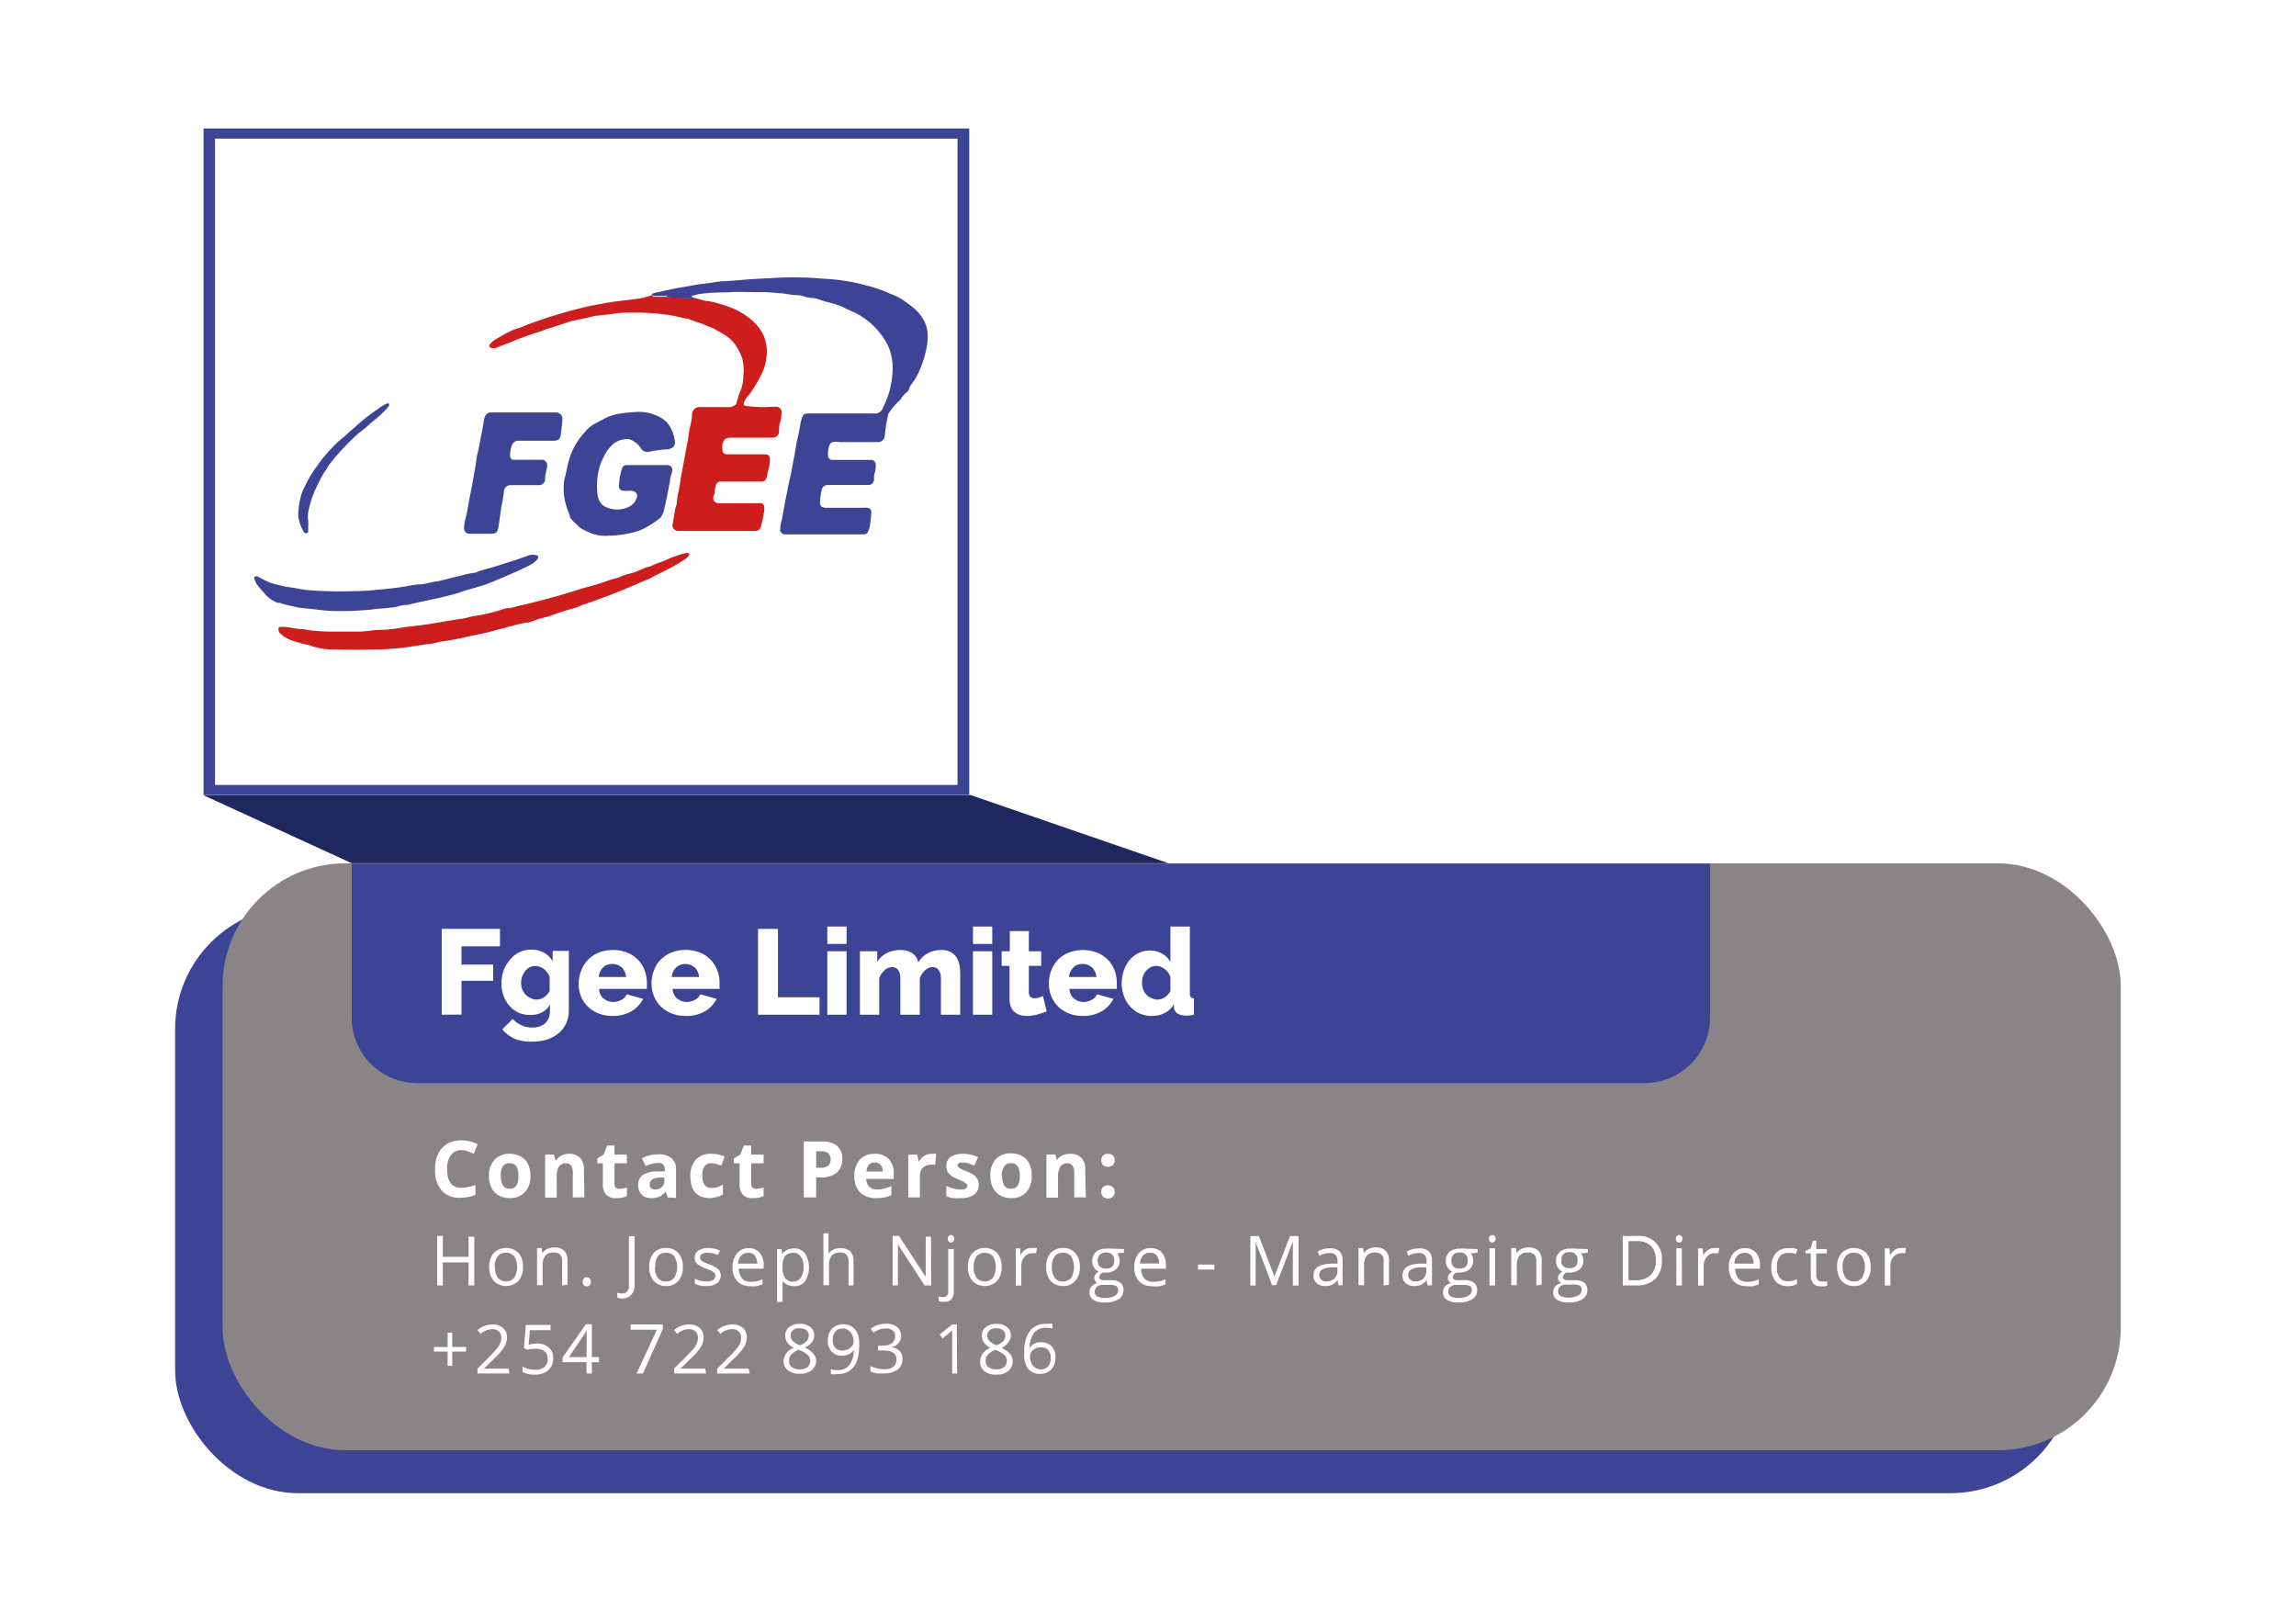<svg id="PRINT" xmlns="http://www.w3.org/2000/svg" viewBox="0 0 185.67 131.14"><defs><style>.cls-1{fill:#fff;}.cls-2,.cls-6{fill:#3d4496;}.cls-3{fill:#898587;}.cls-4{fill:#1f285e;}.cls-5{fill:#cd1d1c;}.cls-5,.cls-6{fill-rule:evenodd;}</style></defs><title>Clients-logo-5</title><rect class="cls-1" x="-8.34" y="-8.5" width="202.34" height="148.15"/><rect class="cls-2" x="14.16" y="73.28" width="153.5" height="47.46" rx="9.93"/><rect class="cls-3" x="18" y="69.81" width="153.5" height="47.46" rx="9.93"/><path class="cls-2" d="M28.44,69.84V82.29a5.3,5.3,0,0,0,5.29,5.29H133a5.3,5.3,0,0,0,5.29-5.29V69.84Z"/><path class="cls-1" d="M35.72,82.05V75.11h4.71v1.41H37.32V78h2.56v1.31H37.32v2.73Z"/><path class="cls-1" d="M42.83,82.07a2.18,2.18,0,0,1-.93-.2,2.33,2.33,0,0,1-.72-.56,2.55,2.55,0,0,1-.47-.82,3,3,0,0,1-.16-1,3.21,3.21,0,0,1,.17-1,2.69,2.69,0,0,1,.49-.84A2.12,2.12,0,0,1,42,77a2.18,2.18,0,0,1,1-.21,2.12,2.12,0,0,1,1,.25,2,2,0,0,1,.69.69v-.84H46V81.7a2.45,2.45,0,0,1-.22,1.06,2.24,2.24,0,0,1-.61.79,2.74,2.74,0,0,1-.94.51,4.09,4.09,0,0,1-1.2.17A3.57,3.57,0,0,1,41.62,84a3,3,0,0,1-1-.76l.84-.85a2.15,2.15,0,0,0,.7.51,2.11,2.11,0,0,0,.9.19,1.91,1.91,0,0,0,.54-.08,1.17,1.17,0,0,0,.76-.66,1.64,1.64,0,0,0,.11-.62v-.5a1.48,1.48,0,0,1-.68.65A2,2,0,0,1,42.83,82.07Zm.53-1.24a1.14,1.14,0,0,0,.65-.2,1.36,1.36,0,0,0,.44-.51V79a1.52,1.52,0,0,0-.48-.65,1.13,1.13,0,0,0-.68-.24,1,1,0,0,0-.47.11,1.19,1.19,0,0,0-.36.31,1.43,1.43,0,0,0-.24.44,1.7,1.7,0,0,0-.08.51,1.46,1.46,0,0,0,.09.52,1.49,1.49,0,0,0,.26.42,1.05,1.05,0,0,0,.39.27A1.12,1.12,0,0,0,43.36,80.83Z"/><path class="cls-1" d="M49.54,82.15a3.07,3.07,0,0,1-1.16-.21,2.63,2.63,0,0,1-.87-.57,2.47,2.47,0,0,1-.54-.84,2.72,2.72,0,0,1-.18-1A3,3,0,0,1,47,78.49a2.45,2.45,0,0,1,.54-.87,2.51,2.51,0,0,1,.86-.58,2.94,2.94,0,0,1,1.17-.22,2.87,2.87,0,0,1,1.17.22,2.47,2.47,0,0,1,.86.58,2.55,2.55,0,0,1,.53.84,2.87,2.87,0,0,1,.18,1,2.44,2.44,0,0,1,0,.27c0,.09,0,.17,0,.23H48.45a1,1,0,0,0,.37.79,1.21,1.21,0,0,0,.77.27,1.41,1.41,0,0,0,.66-.17.89.89,0,0,0,.43-.45l1.33.37a2.48,2.48,0,0,1-.94,1A3,3,0,0,1,49.54,82.15ZM50.63,79a1.18,1.18,0,0,0-.35-.77,1.08,1.08,0,0,0-.76-.28,1,1,0,0,0-.75.28,1.2,1.2,0,0,0-.35.77Z"/><path class="cls-1" d="M55.45,82.15a3,3,0,0,1-1.16-.21,2.63,2.63,0,0,1-.87-.57,2.33,2.33,0,0,1-.54-.84,2.53,2.53,0,0,1-.19-1,2.84,2.84,0,0,1,.19-1.05,2.58,2.58,0,0,1,.53-.87,2.65,2.65,0,0,1,.87-.58,3.19,3.19,0,0,1,2.33,0A2.47,2.47,0,0,1,58,78.46a2.67,2.67,0,0,1,.19,1c0,.09,0,.18,0,.27s0,.17,0,.23h-3.8a1.05,1.05,0,0,0,.38.79,1.19,1.19,0,0,0,.77.27,1.47,1.47,0,0,0,.66-.17.83.83,0,0,0,.42-.45l1.33.37a2.35,2.35,0,0,1-.94,1A2.93,2.93,0,0,1,55.45,82.15ZM56.53,79a1.18,1.18,0,0,0-.35-.77,1.16,1.16,0,0,0-1.51,0,1.26,1.26,0,0,0-.35.77Z"/><path class="cls-1" d="M61.3,82.05V75.11h1.61v5.53h3.36v1.41Z"/><path class="cls-1" d="M66.9,76.33V74.92h1.56v1.41Zm0,5.72V76.92h1.56v5.13Z"/><path class="cls-1" d="M77.65,82.05H76.09V79.17a1.19,1.19,0,0,0-.19-.74.59.59,0,0,0-.48-.23.77.77,0,0,0-.32.07,1,1,0,0,0-.29.19,1.16,1.16,0,0,0-.25.29,1.22,1.22,0,0,0-.18.36v2.94H72.81V79.17a1.2,1.2,0,0,0-.18-.74.62.62,0,0,0-.48-.23.91.91,0,0,0-.61.25,1.45,1.45,0,0,0-.44.66v2.94H69.54V76.92h1.4v.86a1.88,1.88,0,0,1,.77-.71,2.38,2.38,0,0,1,1.13-.25,1.84,1.84,0,0,1,.56.08,1.2,1.2,0,0,1,.42.22,1,1,0,0,1,.28.31,1.34,1.34,0,0,1,.16.39,2,2,0,0,1,.77-.74,2.29,2.29,0,0,1,1.1-.26,1.5,1.5,0,0,1,.78.18,1.32,1.32,0,0,1,.47.47,2.06,2.06,0,0,1,.22.63,5.16,5.16,0,0,1,.05.67Z"/><path class="cls-1" d="M78.68,76.33V74.92h1.56v1.41Zm0,5.72V76.92h1.56v5.13Z"/><path class="cls-1" d="M84.64,81.78a6.36,6.36,0,0,1-.74.25,2.92,2.92,0,0,1-.83.12,2,2,0,0,1-.56-.07,1.22,1.22,0,0,1-.45-.24,1.12,1.12,0,0,1-.31-.42,1.75,1.75,0,0,1-.11-.64V78.1H81V76.92h.66V75.29H83.2v1.63h1V78.1h-1v2.14a.49.49,0,0,0,.13.37.45.45,0,0,0,.32.11,1.24,1.24,0,0,0,.37-.06,2,2,0,0,0,.32-.12Z"/><path class="cls-1" d="M87.57,82.15a3,3,0,0,1-1.15-.21,2.44,2.44,0,0,1-.87-.57,2.5,2.5,0,0,1-.55-.84,2.72,2.72,0,0,1-.18-1A3,3,0,0,1,85,78.49a2.77,2.77,0,0,1,.54-.87,2.55,2.55,0,0,1,.87-.58,3.19,3.19,0,0,1,2.33,0,2.47,2.47,0,0,1,.86.58,2.55,2.55,0,0,1,.53.84,2.87,2.87,0,0,1,.18,1,2.44,2.44,0,0,1,0,.27.75.75,0,0,1,0,.23H86.48a1.05,1.05,0,0,0,.38.79,1.18,1.18,0,0,0,.76.27,1.41,1.41,0,0,0,.66-.17.85.85,0,0,0,.43-.45l1.33.37a2.41,2.41,0,0,1-.94,1A2.94,2.94,0,0,1,87.57,82.15ZM88.66,79a1.18,1.18,0,0,0-.35-.77,1.07,1.07,0,0,0-.76-.28,1,1,0,0,0-.75.28,1.2,1.2,0,0,0-.35.77Z"/><path class="cls-1" d="M93.16,82.15a2.42,2.42,0,0,1-1-.2,2.21,2.21,0,0,1-.76-.56,2.5,2.5,0,0,1-.51-.85,3,3,0,0,1-.18-1.06,3.19,3.19,0,0,1,.17-1,2.59,2.59,0,0,1,.47-.85,2.07,2.07,0,0,1,.72-.56,2,2,0,0,1,.91-.21,1.88,1.88,0,0,1,1,.26,1.69,1.69,0,0,1,.67.68V74.92h1.57v5.37a.54.54,0,0,0,.07.33.37.37,0,0,0,.26.11v1.32l-.37.07h-.29a1.21,1.21,0,0,1-.67-.17.63.63,0,0,1-.29-.49l0-.27a1.77,1.77,0,0,1-.74.72A2.25,2.25,0,0,1,93.16,82.15Zm.42-1.32a1.12,1.12,0,0,0,.62-.19,1.2,1.2,0,0,0,.45-.52V79a1.36,1.36,0,0,0-.47-.64,1.1,1.1,0,0,0-.68-.25,1,1,0,0,0-.47.11,1.31,1.31,0,0,0-.36.3,1.22,1.22,0,0,0-.24.43,1.53,1.53,0,0,0-.08.52,1.51,1.51,0,0,0,.09.53,1.46,1.46,0,0,0,.25.42,1.05,1.05,0,0,0,.39.27A1.21,1.21,0,0,0,93.58,80.83Z"/><polygon class="cls-4" points="16.4 64.28 28.44 69.8 94.48 69.8 78.46 64.28 16.4 64.28"/><path class="cls-1" d="M37.3,93a1,1,0,0,0-.84.41,1.87,1.87,0,0,0-.3,1.13c0,1,.38,1.51,1.14,1.51a3.81,3.81,0,0,0,1.15-.23v.8a3.3,3.3,0,0,1-1.24.23,1.89,1.89,0,0,1-1.51-.6,2.52,2.52,0,0,1-.52-1.71,2.86,2.86,0,0,1,.25-1.24,1.88,1.88,0,0,1,.74-.81,2.18,2.18,0,0,1,1.13-.28,3.07,3.07,0,0,1,1.32.31l-.31.78a5.49,5.49,0,0,0-.51-.21A1.51,1.51,0,0,0,37.3,93Z"/><path class="cls-1" d="M42.89,95.08a1.82,1.82,0,0,1-.45,1.32,1.61,1.61,0,0,1-1.24.48,1.72,1.72,0,0,1-.88-.22,1.45,1.45,0,0,1-.58-.62,2.09,2.09,0,0,1-.2-1A1.81,1.81,0,0,1,40,93.77a1.59,1.59,0,0,1,1.24-.47,1.69,1.69,0,0,1,.88.22,1.39,1.39,0,0,1,.58.62A2,2,0,0,1,42.89,95.08Zm-2.39,0a1.37,1.37,0,0,0,.17.78.58.58,0,0,0,.54.26.58.58,0,0,0,.55-.26,1.47,1.47,0,0,0,.16-.78,1.41,1.41,0,0,0-.16-.76.6.6,0,0,0-.55-.26.62.62,0,0,0-.55.25A1.45,1.45,0,0,0,40.5,95.08Z"/><path class="cls-1" d="M47.26,96.82h-.94v-2a1,1,0,0,0-.13-.56.5.5,0,0,0-.42-.19.64.64,0,0,0-.58.27,1.7,1.7,0,0,0-.17.87v1.63h-.94V93.36h.72l.12.45H45a.93.93,0,0,1,.43-.38A1.39,1.39,0,0,1,46,93.3a1.19,1.19,0,0,1,.91.33,1.29,1.29,0,0,1,.31.94Z"/><path class="cls-1" d="M50.1,96.13a2.13,2.13,0,0,0,.6-.11v.7a2.08,2.08,0,0,1-.87.16,1,1,0,0,1-.82-.29,1.23,1.23,0,0,1-.26-.85V94.07H48.3v-.4l.52-.31.27-.73h.6v.73h1v.71h-1v1.67a.37.37,0,0,0,.11.29A.44.44,0,0,0,50.1,96.13Z"/><path class="cls-1" d="M54,96.82l-.18-.47h0a1.29,1.29,0,0,1-.49.41,1.51,1.51,0,0,1-.65.12,1.06,1.06,0,0,1-.79-.28,1.09,1.09,0,0,1-.28-.81A.92.92,0,0,1,52,95a2.19,2.19,0,0,1,1.16-.28l.6,0v-.15a.47.47,0,0,0-.54-.53,2.4,2.4,0,0,0-1,.25l-.31-.63a2.8,2.8,0,0,1,1.32-.32,1.63,1.63,0,0,1,1.07.31,1.13,1.13,0,0,1,.37.92v2.3Zm-.28-1.6h-.36a1.22,1.22,0,0,0-.62.15.47.47,0,0,0-.2.41c0,.27.16.4.46.4a.69.69,0,0,0,.52-.19.62.62,0,0,0,.2-.5Z"/><path class="cls-1" d="M57.44,96.88c-1.07,0-1.61-.59-1.61-1.77a1.91,1.91,0,0,1,.44-1.35,1.63,1.63,0,0,1,1.25-.46,2.52,2.52,0,0,1,1.08.23l-.28.73a2.85,2.85,0,0,0-.41-.14,1.32,1.32,0,0,0-.39-.06c-.49,0-.73.35-.73,1s.24,1,.73,1A1.65,1.65,0,0,0,58,96a1.61,1.61,0,0,0,.46-.22v.8a1.24,1.24,0,0,1-.46.2A2.43,2.43,0,0,1,57.44,96.88Z"/><path class="cls-1" d="M61.16,96.13a2.13,2.13,0,0,0,.59-.11v.7a2,2,0,0,1-.86.16,1,1,0,0,1-.83-.29,1.23,1.23,0,0,1-.25-.85V94.07h-.46v-.4l.52-.31.28-.73h.6v.73h1v.71h-1v1.67a.37.37,0,0,0,.11.29A.44.44,0,0,0,61.16,96.13Z"/><path class="cls-1" d="M68.11,93.71a1.4,1.4,0,0,1-.45,1.12,2,2,0,0,1-1.3.38H66v1.61H65V92.3h1.44a1.94,1.94,0,0,1,1.25.35A1.29,1.29,0,0,1,68.11,93.71ZM66,94.43h.31a1.05,1.05,0,0,0,.67-.18.74.74,0,0,0,0-1,.84.84,0,0,0-.58-.16H66Z"/><path class="cls-1" d="M70.87,96.88a1.79,1.79,0,0,1-1.31-.46,1.75,1.75,0,0,1-.47-1.3,1.94,1.94,0,0,1,.44-1.35,1.57,1.57,0,0,1,1.2-.47,1.51,1.51,0,0,1,1.14.42,1.56,1.56,0,0,1,.4,1.15v.46H70.05a.94.94,0,0,0,.23.62.85.85,0,0,0,.63.23,2.27,2.27,0,0,0,.59-.07,2.86,2.86,0,0,0,.58-.2v.73a2.21,2.21,0,0,1-.53.18A3.3,3.3,0,0,1,70.87,96.88ZM70.73,94a.6.6,0,0,0-.47.19.94.94,0,0,0-.19.54h1.32a.77.77,0,0,0-.18-.54A.62.62,0,0,0,70.73,94Z"/><path class="cls-1" d="M75.38,93.3a1.45,1.45,0,0,1,.32,0l-.07.88a1.14,1.14,0,0,0-.28,0,1,1,0,0,0-.7.23.84.84,0,0,0-.26.65v1.76h-.94V93.36h.72l.13.59h0a1.3,1.3,0,0,1,.43-.47A1.11,1.11,0,0,1,75.38,93.3Z"/><path class="cls-1" d="M79.15,95.79a1,1,0,0,1-.37.81,1.82,1.82,0,0,1-1.11.28,3.87,3.87,0,0,1-.64,0,2.64,2.64,0,0,1-.5-.15V95.9a4.05,4.05,0,0,0,.59.21,2.75,2.75,0,0,0,.58.08c.35,0,.52-.1.52-.3a.29.29,0,0,0-.07-.18l-.24-.15-.44-.21a2.59,2.59,0,0,1-.59-.31.91.91,0,0,1-.27-.32,1.08,1.08,0,0,1-.08-.46.84.84,0,0,1,.35-.71,1.75,1.75,0,0,1,1-.25,2.88,2.88,0,0,1,1.21.27l-.29.68-.48-.18a1.43,1.43,0,0,0-.46-.07c-.28,0-.42.07-.42.22a.26.26,0,0,0,.14.22,3.32,3.32,0,0,0,.59.28,3.49,3.49,0,0,1,.59.3,1.07,1.07,0,0,1,.28.33A1,1,0,0,1,79.15,95.79Z"/><path class="cls-1" d="M83.43,95.08A1.86,1.86,0,0,1,83,96.4a1.61,1.61,0,0,1-1.24.48,1.69,1.69,0,0,1-.88-.22,1.39,1.39,0,0,1-.58-.62,2.09,2.09,0,0,1-.21-1,1.85,1.85,0,0,1,.44-1.31,1.61,1.61,0,0,1,1.25-.47,1.66,1.66,0,0,1,.87.22,1.42,1.42,0,0,1,.59.62A2.13,2.13,0,0,1,83.43,95.08Zm-2.39,0a1.46,1.46,0,0,0,.17.78.59.59,0,0,0,.55.26.58.58,0,0,0,.54-.26,1.46,1.46,0,0,0,.17-.78,1.4,1.4,0,0,0-.17-.76.58.58,0,0,0-.55-.26.59.59,0,0,0-.54.25A1.44,1.44,0,0,0,81,95.08Z"/><path class="cls-1" d="M87.81,96.82h-.94v-2a1,1,0,0,0-.14-.56.47.47,0,0,0-.42-.19.64.64,0,0,0-.57.27,1.59,1.59,0,0,0-.18.87v1.63h-.94V93.36h.72l.13.45h0a1,1,0,0,1,.43-.38,1.45,1.45,0,0,1,.63-.13,1.2,1.2,0,0,1,.92.33,1.29,1.29,0,0,1,.31.94Z"/><path class="cls-1" d="M89.06,93.82a.53.53,0,0,1,.14-.39.55.55,0,0,1,.4-.13.52.52,0,0,1,.4.14.52.52,0,0,1,.14.38.53.53,0,0,1-.14.39.64.64,0,0,1-.8,0A.53.53,0,0,1,89.06,93.82Zm0,2.56a.54.54,0,0,1,.14-.4.6.6,0,0,1,.4-.13A.56.56,0,0,1,90,96a.53.53,0,0,1,.14.39.52.52,0,0,1-.14.38.64.64,0,0,1-.8,0A.52.52,0,0,1,89.06,96.38Z"/><path class="cls-1" d="M38.35,103.94h-.46v-1.86H35.81v1.86h-.46v-4h.46v1.69h2.08V100h.46Z"/><path class="cls-1" d="M42.29,102.45a1.59,1.59,0,0,1-.37,1.13,1.42,1.42,0,0,1-1.71.22,1.18,1.18,0,0,1-.48-.53,1.9,1.9,0,0,1-.17-.82,1.65,1.65,0,0,1,.37-1.13,1.42,1.42,0,0,1,2,0A1.61,1.61,0,0,1,42.29,102.45Zm-2.26,0a1.43,1.43,0,0,0,.23.87.89.89,0,0,0,1.33,0,1.74,1.74,0,0,0,0-1.73.8.8,0,0,0-.67-.29.81.81,0,0,0-.67.29A1.38,1.38,0,0,0,40,102.45Z"/><path class="cls-1" d="M45.46,103.94V102a.77.77,0,0,0-.16-.54.67.67,0,0,0-.52-.18.83.83,0,0,0-.68.25,1.31,1.31,0,0,0-.22.83v1.56h-.45v-3h.37l.07.41h0a.92.92,0,0,1,.39-.34,1.26,1.26,0,0,1,.55-.12,1.14,1.14,0,0,1,.81.26,1.09,1.09,0,0,1,.27.82v1.94Z"/><path class="cls-1" d="M47.13,103.65a.41.41,0,0,1,.08-.27.28.28,0,0,1,.24-.1.3.3,0,0,1,.24.1.45.45,0,0,1,0,.54.33.33,0,0,1-.24.1.3.3,0,0,1-.23-.09A.38.38,0,0,1,47.13,103.65Z"/><path class="cls-1" d="M50.32,105a.86.86,0,0,1-.4-.08v-.39a1.29,1.29,0,0,0,.4.06.5.5,0,0,0,.4-.17.63.63,0,0,0,.14-.46v-4h.46v3.92a1.12,1.12,0,0,1-.26.8A1,1,0,0,1,50.32,105Z"/><path class="cls-1" d="M55.22,102.45a1.59,1.59,0,0,1-.37,1.13,1.24,1.24,0,0,1-1,.41,1.3,1.3,0,0,1-.71-.19,1.22,1.22,0,0,1-.47-.53,1.77,1.77,0,0,1-.17-.82,1.65,1.65,0,0,1,.36-1.13,1.28,1.28,0,0,1,1-.4,1.25,1.25,0,0,1,1,.41A1.61,1.61,0,0,1,55.22,102.45Zm-2.26,0a1.43,1.43,0,0,0,.23.87.78.78,0,0,0,.67.3.81.81,0,0,0,.67-.3,1.74,1.74,0,0,0,0-1.73.83.83,0,0,0-.68-.29.79.79,0,0,0-.66.29A1.38,1.38,0,0,0,53,102.45Z"/><path class="cls-1" d="M58.28,103.13a.74.74,0,0,1-.31.64,1.42,1.42,0,0,1-.86.22,1.8,1.8,0,0,1-.92-.19v-.41a2.09,2.09,0,0,0,.46.17,2,2,0,0,0,.47.06,1.15,1.15,0,0,0,.54-.11.39.39,0,0,0,.19-.34.37.37,0,0,0-.15-.3,2.43,2.43,0,0,0-.59-.29,3.09,3.09,0,0,1-.59-.27.92.92,0,0,1-.26-.26.75.75,0,0,1-.08-.35.68.68,0,0,1,.29-.57,1.39,1.39,0,0,1,.81-.21,2.24,2.24,0,0,1,.94.2l-.16.36a2.21,2.21,0,0,0-.81-.18.9.9,0,0,0-.48.1.29.29,0,0,0-.16.27.32.32,0,0,0,.06.2.52.52,0,0,0,.19.16,4,4,0,0,0,.52.22,1.93,1.93,0,0,1,.71.39A.66.66,0,0,1,58.28,103.13Z"/><path class="cls-1" d="M60.62,104a1.36,1.36,0,0,1-1-.4,1.57,1.57,0,0,1-.38-1.11,1.69,1.69,0,0,1,.36-1.14,1.16,1.16,0,0,1,.94-.42,1.11,1.11,0,0,1,.89.37,1.41,1.41,0,0,1,.32,1v.29h-2a1.22,1.22,0,0,0,.26.79.92.92,0,0,0,.71.27,2.41,2.41,0,0,0,.94-.2v.4a2.37,2.37,0,0,1-.45.15A2.51,2.51,0,0,1,60.62,104Zm-.12-2.69a.71.71,0,0,0-.57.23,1,1,0,0,0-.25.64h1.55a1,1,0,0,0-.19-.65A.67.67,0,0,0,60.5,101.3Z"/><path class="cls-1" d="M64.21,104a1.27,1.27,0,0,1-.52-.11,1.07,1.07,0,0,1-.41-.32h0a4.15,4.15,0,0,1,0,.49v1.22h-.44V101h.36l.06.41h0a1,1,0,0,1,.41-.35,1.24,1.24,0,0,1,.52-.11,1.08,1.08,0,0,1,.91.4,2.17,2.17,0,0,1,0,2.27A1.1,1.1,0,0,1,64.21,104Zm-.06-2.69a.8.8,0,0,0-.66.25,1.39,1.39,0,0,0-.21.8v.1a1.49,1.49,0,0,0,.21.9.79.79,0,0,0,.67.27.68.68,0,0,0,.6-.32,1.41,1.41,0,0,0,.22-.85,1.37,1.37,0,0,0-.22-.85A.71.71,0,0,0,64.15,101.3Z"/><path class="cls-1" d="M68.62,103.94V102a.78.78,0,0,0-.17-.54.67.67,0,0,0-.52-.18.88.88,0,0,0-.68.25,1.33,1.33,0,0,0-.21.84v1.55h-.45V99.73H67V101a3.63,3.63,0,0,1,0,.38h0a.94.94,0,0,1,.38-.33,1.25,1.25,0,0,1,.56-.12,1.14,1.14,0,0,1,.81.25,1.11,1.11,0,0,1,.27.82v1.94Z"/><path class="cls-1" d="M75.3,103.94h-.53l-2.16-3.32h0c0,.39,0,.75,0,1.07v2.25h-.43v-4h.52l2.16,3.31h0c0-.05,0-.21,0-.47s0-.45,0-.57V100h.43Z"/><path class="cls-1" d="M76.32,105.27a1.22,1.22,0,0,1-.42-.07v-.37a1.24,1.24,0,0,0,.37.06.39.39,0,0,0,.31-.12.49.49,0,0,0,.1-.35V101h.45v3.42C77.13,105,76.86,105.27,76.32,105.27Zm.32-5.1a.28.28,0,0,1,.08-.22.26.26,0,0,1,.19-.08.25.25,0,0,1,.18.08.29.29,0,0,1,.08.22.32.32,0,0,1-.08.23.24.24,0,0,1-.18.07.25.25,0,0,1-.19-.07A.32.32,0,0,1,76.64,100.17Z"/><path class="cls-1" d="M81,102.45a1.63,1.63,0,0,1-.37,1.13,1.42,1.42,0,0,1-1.71.22,1.18,1.18,0,0,1-.48-.53,1.9,1.9,0,0,1-.17-.82,1.6,1.6,0,0,1,.37-1.13,1.42,1.42,0,0,1,2,0A1.66,1.66,0,0,1,81,102.45Zm-2.26,0a1.37,1.37,0,0,0,.23.87.89.89,0,0,0,1.33,0,1.74,1.74,0,0,0,0-1.73.92.92,0,0,0-1.34,0A1.38,1.38,0,0,0,78.74,102.45Z"/><path class="cls-1" d="M83.49,100.92a1.94,1.94,0,0,1,.36,0l-.06.42a1.4,1.4,0,0,0-.33,0,.79.79,0,0,0-.61.29,1.07,1.07,0,0,0-.26.73v1.59h-.45v-3h.37l0,.55h0a1.3,1.3,0,0,1,.39-.44A.88.88,0,0,1,83.49,100.92Z"/><path class="cls-1" d="M87.32,102.45a1.59,1.59,0,0,1-.37,1.13,1.24,1.24,0,0,1-1,.41,1.3,1.3,0,0,1-.71-.19,1.22,1.22,0,0,1-.47-.53,1.77,1.77,0,0,1-.17-.82,1.65,1.65,0,0,1,.36-1.13,1.28,1.28,0,0,1,1-.4,1.25,1.25,0,0,1,1,.41A1.61,1.61,0,0,1,87.32,102.45Zm-2.26,0a1.43,1.43,0,0,0,.23.87.78.78,0,0,0,.67.3.81.81,0,0,0,.67-.3,1.81,1.81,0,0,0,0-1.73.83.83,0,0,0-.68-.29.79.79,0,0,0-.66.29A1.38,1.38,0,0,0,85.06,102.45Z"/><path class="cls-1" d="M90.89,101v.29l-.55.06a1.17,1.17,0,0,1,.14.25.93.93,0,0,1,.06.34.88.88,0,0,1-.3.7,1.22,1.22,0,0,1-.82.26l-.24,0a.43.43,0,0,0-.29.38.19.19,0,0,0,.1.18.71.71,0,0,0,.34.06h.53a1.16,1.16,0,0,1,.74.2.7.7,0,0,1,.25.59.84.84,0,0,1-.39.75,2.13,2.13,0,0,1-1.15.26,1.54,1.54,0,0,1-.9-.22.69.69,0,0,1-.31-.61.67.67,0,0,1,.17-.47.94.94,0,0,1,.49-.27.37.37,0,0,1-.19-.16.41.41,0,0,1-.08-.25.47.47,0,0,1,.09-.28.82.82,0,0,1,.27-.24.83.83,0,0,1-.38-.32,1.08,1.08,0,0,1,.15-1.27,1.23,1.23,0,0,1,.83-.26,1.86,1.86,0,0,1,.42,0Zm-2.36,3.46a.42.42,0,0,0,.2.37,1.17,1.17,0,0,0,.58.12,1.55,1.55,0,0,0,.84-.17.51.51,0,0,0,.27-.45.38.38,0,0,0-.15-.34,1.18,1.18,0,0,0-.56-.09h-.53a.69.69,0,0,0-.48.15A.51.51,0,0,0,88.53,104.43Zm.24-2.51a.58.58,0,0,0,.18.47.69.69,0,0,0,.49.16c.44,0,.66-.21.66-.64a.59.59,0,0,0-.67-.66.65.65,0,0,0-.49.17A.69.69,0,0,0,88.77,101.92Z"/><path class="cls-1" d="M93.11,104a1.34,1.34,0,0,1-1-.4,1.53,1.53,0,0,1-.38-1.11,1.69,1.69,0,0,1,.35-1.14,1.17,1.17,0,0,1,1-.42,1.11,1.11,0,0,1,.88.37,1.41,1.41,0,0,1,.32,1v.29h-2a1.22,1.22,0,0,0,.26.79.93.93,0,0,0,.71.27,2.49,2.49,0,0,0,1-.2v.4a2.37,2.37,0,0,1-.45.15A2.68,2.68,0,0,1,93.11,104ZM93,101.3a.71.71,0,0,0-.57.23,1.1,1.1,0,0,0-.25.64h1.55a1,1,0,0,0-.19-.65A.65.65,0,0,0,93,101.3Z"/><path class="cls-1" d="M96.88,102.66v-.41H98.2v.41Z"/><path class="cls-1" d="M102.88,103.94l-1.34-3.51h0c0,.28,0,.61,0,1v2.52h-.43v-4h.69l1.26,3.27h0l1.26-3.27h.69v4h-.46v-2.55c0-.29,0-.61,0-1h0l-1.35,3.5Z"/><path class="cls-1" d="M108.25,103.94l-.09-.42h0a1.23,1.23,0,0,1-.45.37,1.26,1.26,0,0,1-.55.1,1,1,0,0,1-.69-.23.83.83,0,0,1-.25-.64c0-.6.48-.91,1.44-.94l.5,0V102a.75.75,0,0,0-.15-.52.62.62,0,0,0-.48-.16,2,2,0,0,0-.84.22l-.14-.34A2.53,2.53,0,0,1,107,101a2.39,2.39,0,0,1,.53-.06,1.1,1.1,0,0,1,.78.23,1,1,0,0,1,.26.75v2Zm-1-.32a.93.93,0,0,0,.66-.23.84.84,0,0,0,.24-.64v-.27l-.45,0a1.56,1.56,0,0,0-.77.17.49.49,0,0,0-.24.45.44.44,0,0,0,.15.37A.59.59,0,0,0,107.23,103.62Z"/><path class="cls-1" d="M111.89,103.94V102a.77.77,0,0,0-.16-.54.68.68,0,0,0-.52-.18.83.83,0,0,0-.68.25,1.25,1.25,0,0,0-.22.83v1.56h-.45v-3h.37l.07.41h0a.87.87,0,0,1,.39-.34,1.26,1.26,0,0,1,.55-.12,1.14,1.14,0,0,1,.81.26,1.09,1.09,0,0,1,.27.82v1.94Z"/><path class="cls-1" d="M115.44,103.94l-.09-.42h0a1.2,1.2,0,0,1-.44.37,1.29,1.29,0,0,1-.55.1,1,1,0,0,1-.69-.23.8.8,0,0,1-.25-.64c0-.6.48-.91,1.43-.94l.51,0V102a.75.75,0,0,0-.15-.52.62.62,0,0,0-.48-.16,2,2,0,0,0-.84.22l-.14-.34a2.53,2.53,0,0,1,.48-.19,2.37,2.37,0,0,1,.52-.06,1.11,1.11,0,0,1,.79.23,1,1,0,0,1,.26.75v2Zm-1-.32a.93.93,0,0,0,.66-.23.84.84,0,0,0,.24-.64v-.27l-.45,0a1.53,1.53,0,0,0-.77.17.49.49,0,0,0-.24.45.44.44,0,0,0,.15.37A.56.56,0,0,0,114.43,103.62Z"/><path class="cls-1" d="M119.49,101v.29l-.55.06a1.17,1.17,0,0,1,.13.25.93.93,0,0,1,.06.34.88.88,0,0,1-.3.7,1.19,1.19,0,0,1-.81.26l-.25,0a.45.45,0,0,0-.29.38.21.21,0,0,0,.1.18.73.73,0,0,0,.35.06h.52a1.14,1.14,0,0,1,.74.2.7.7,0,0,1,.26.59.83.83,0,0,1-.4.75,2.1,2.1,0,0,1-1.15.26,1.54,1.54,0,0,1-.9-.22.69.69,0,0,1-.31-.61.71.71,0,0,1,.17-.47.94.94,0,0,1,.49-.27.37.37,0,0,1-.19-.16.41.41,0,0,1-.08-.25.47.47,0,0,1,.09-.28,1.09,1.09,0,0,1,.27-.24.76.76,0,0,1-.37-.32.91.91,0,0,1-.15-.52,1,1,0,0,1,.29-.75,1.25,1.25,0,0,1,.83-.26,1.73,1.73,0,0,1,.42,0Zm-2.37,3.46a.4.4,0,0,0,.21.37,1.12,1.12,0,0,0,.58.12,1.54,1.54,0,0,0,.83-.17.52.52,0,0,0,.28-.45.38.38,0,0,0-.15-.34,1.21,1.21,0,0,0-.56-.09h-.54a.71.71,0,0,0-.48.15A.51.51,0,0,0,117.12,104.43Zm.25-2.51a.58.58,0,0,0,.17.47.69.69,0,0,0,.49.16c.44,0,.66-.21.66-.64a.59.59,0,0,0-.67-.66.61.61,0,0,0-.48.17A.65.65,0,0,0,117.37,101.92Z"/><path class="cls-1" d="M120.41,100.17a.28.28,0,0,1,.08-.22.26.26,0,0,1,.19-.08.26.26,0,0,1,.26.3.32.32,0,0,1-.07.23.28.28,0,0,1-.19.07.25.25,0,0,1-.19-.07A.32.32,0,0,1,120.41,100.17Zm.49,3.77h-.45v-3h.45Z"/><path class="cls-1" d="M124.24,103.94V102a.77.77,0,0,0-.16-.54.68.68,0,0,0-.52-.18.83.83,0,0,0-.68.25,1.25,1.25,0,0,0-.22.83v1.56h-.45v-3h.37l.07.41h0a.92.92,0,0,1,.39-.34,1.26,1.26,0,0,1,.55-.12,1.14,1.14,0,0,1,.81.26,1.09,1.09,0,0,1,.27.82v1.94Z"/><path class="cls-1" d="M128.4,101v.29l-.55.06a1.17,1.17,0,0,1,.13.25.93.93,0,0,1,.06.34.88.88,0,0,1-.3.7,1.19,1.19,0,0,1-.81.26l-.25,0a.45.45,0,0,0-.29.38.21.21,0,0,0,.1.18.73.73,0,0,0,.35.06h.52a1.14,1.14,0,0,1,.74.2.7.7,0,0,1,.26.59.83.83,0,0,1-.4.75,2.1,2.1,0,0,1-1.15.26,1.5,1.5,0,0,1-.89-.22.7.7,0,0,1-.32-.61.71.71,0,0,1,.17-.47.94.94,0,0,1,.49-.27.46.46,0,0,1-.27-.41.47.47,0,0,1,.09-.28,1.09,1.09,0,0,1,.27-.24.76.76,0,0,1-.37-.32.91.91,0,0,1-.15-.52,1,1,0,0,1,.3-.75,1.2,1.2,0,0,1,.82-.26,1.73,1.73,0,0,1,.42,0ZM126,104.43a.4.4,0,0,0,.21.37,1.12,1.12,0,0,0,.58.12,1.54,1.54,0,0,0,.83-.17.5.5,0,0,0,.28-.45.38.38,0,0,0-.15-.34,1.21,1.21,0,0,0-.56-.09h-.54a.73.73,0,0,0-.48.15A.51.51,0,0,0,126,104.43Zm.25-2.51a.61.61,0,0,0,.17.47.69.69,0,0,0,.49.16c.44,0,.66-.21.66-.64a.59.59,0,0,0-.67-.66.61.61,0,0,0-.48.17A.65.65,0,0,0,126.28,101.92Z"/><path class="cls-1" d="M134.39,101.92a2,2,0,0,1-.54,1.5,2.1,2.1,0,0,1-1.52.52h-1.1v-4h1.21a1.8,1.8,0,0,1,1.95,1.94Zm-.49,0a1.6,1.6,0,0,0-.39-1.17,1.55,1.55,0,0,0-1.15-.39h-.67v3.16h.56a1.67,1.67,0,0,0,1.23-.41A1.55,1.55,0,0,0,133.9,101.94Z"/><path class="cls-1" d="M135.52,100.17a.28.28,0,0,1,.08-.22.26.26,0,0,1,.19-.08.25.25,0,0,1,.18.08.29.29,0,0,1,.08.22.32.32,0,0,1-.08.23.24.24,0,0,1-.18.07.25.25,0,0,1-.19-.07A.32.32,0,0,1,135.52,100.17Zm.49,3.77h-.45v-3H136Z"/><path class="cls-1" d="M138.67,100.92a2,2,0,0,1,.36,0l-.07.42a1.33,1.33,0,0,0-.32,0,.81.81,0,0,0-.62.29,1.06,1.06,0,0,0-.25.73v1.59h-.45v-3h.37l.05.55h0a1.32,1.32,0,0,1,.4-.44A.88.88,0,0,1,138.67,100.92Z"/><path class="cls-1" d="M141.19,104a1.36,1.36,0,0,1-1-.4,1.57,1.57,0,0,1-.38-1.11,1.69,1.69,0,0,1,.36-1.14,1.16,1.16,0,0,1,.94-.42,1.11,1.11,0,0,1,.89.37,1.41,1.41,0,0,1,.32,1v.29h-2a1.22,1.22,0,0,0,.26.79.92.92,0,0,0,.71.27,2.41,2.41,0,0,0,.94-.2v.4a2.37,2.37,0,0,1-.45.15A2.51,2.51,0,0,1,141.19,104Zm-.12-2.69a.71.71,0,0,0-.57.23,1,1,0,0,0-.25.64h1.55a1,1,0,0,0-.19-.65A.67.67,0,0,0,141.07,101.3Z"/><path class="cls-1" d="M144.59,104a1.29,1.29,0,0,1-1-.39,1.68,1.68,0,0,1-.35-1.13,1.66,1.66,0,0,1,.36-1.14,1.26,1.26,0,0,1,1-.41,2.18,2.18,0,0,1,.43,0,1.45,1.45,0,0,1,.33.1l-.14.38a2.07,2.07,0,0,0-.32-.09,1.25,1.25,0,0,0-.31,0c-.6,0-.9.38-.9,1.15a1.38,1.38,0,0,0,.22.84.76.76,0,0,0,.65.29,1.92,1.92,0,0,0,.76-.16v.4A1.67,1.67,0,0,1,144.59,104Z"/><path class="cls-1" d="M147.36,103.62a.9.9,0,0,0,.23,0l.17,0v.34l-.21.06-.26,0c-.57,0-.86-.3-.86-.9v-1.77H146v-.21l.42-.19.19-.63h.26V101h.86v.35h-.86v1.75a.58.58,0,0,0,.13.41A.45.45,0,0,0,147.36,103.62Z"/><path class="cls-1" d="M151.27,102.45a1.63,1.63,0,0,1-.36,1.13,1.26,1.26,0,0,1-1,.41,1.33,1.33,0,0,1-.71-.19,1.22,1.22,0,0,1-.47-.53,1.9,1.9,0,0,1-.17-.82,1.65,1.65,0,0,1,.36-1.13,1.44,1.44,0,0,1,2,0A1.66,1.66,0,0,1,151.27,102.45Zm-2.25,0a1.43,1.43,0,0,0,.22.87.81.81,0,0,0,.67.3.78.78,0,0,0,.67-.3,1.74,1.74,0,0,0,0-1.73.81.81,0,0,0-.67-.29.8.8,0,0,0-.67.29A1.38,1.38,0,0,0,149,102.45Z"/><path class="cls-1" d="M153.77,100.92a2,2,0,0,1,.36,0l-.07.42a1.33,1.33,0,0,0-.32,0,.83.83,0,0,0-.62.29,1.06,1.06,0,0,0-.25.73v1.59h-.45v-3h.37l.05.55h0a1.32,1.32,0,0,1,.4-.44A.88.88,0,0,1,153.77,100.92Z"/><path class="cls-1" d="M36.57,108.92h1.12v.37H36.57v1.15H36.2v-1.15H35.09v-.37H36.2v-1.16h.37Z"/><path class="cls-1" d="M41.2,111.06H38.61v-.39l1-1c.31-.32.52-.55.62-.68a1.85,1.85,0,0,0,.23-.4,1.16,1.16,0,0,0,.08-.42.65.65,0,0,0-.2-.5.69.69,0,0,0-.53-.19,1.39,1.39,0,0,0-.46.08,1.8,1.8,0,0,0-.49.3l-.24-.31a1.82,1.82,0,0,1,1.19-.45,1.25,1.25,0,0,1,.87.28,1,1,0,0,1,.32.77,1.46,1.46,0,0,1-.21.74,4.63,4.63,0,0,1-.79.93l-.87.85v0h2Z"/><path class="cls-1" d="M43.37,108.64a1.44,1.44,0,0,1,1,.31,1.07,1.07,0,0,1,.36.85,1.21,1.21,0,0,1-.39,1,1.58,1.58,0,0,1-1.08.35,2,2,0,0,1-1-.21v-.44a1.44,1.44,0,0,0,.47.19,2.13,2.13,0,0,0,.55.07,1.09,1.09,0,0,0,.74-.22.8.8,0,0,0,.27-.65c0-.55-.34-.83-1-.83a4.19,4.19,0,0,0-.68.08l-.24-.15.15-1.85h2v.42H42.85l-.1,1.18A3.18,3.18,0,0,1,43.37,108.64Z"/><path class="cls-1" d="M48.44,110.15h-.58v.91h-.43v-.91H45.5v-.39l1.88-2.68h.48v2.66h.58Zm-1-.41v-1.31c0-.26,0-.55,0-.88h0c-.09.17-.17.32-.24.43L46,109.74Z"/><path class="cls-1" d="M51.48,111.06l1.64-3.54H51v-.42H53.6v.36L52,111.06Z"/><path class="cls-1" d="M57.1,111.06H54.51v-.39l1-1c.31-.32.52-.55.63-.68a1.78,1.78,0,0,0,.22-.4,1.16,1.16,0,0,0,.08-.42.69.69,0,0,0-.19-.5.73.73,0,0,0-.54-.19,1.39,1.39,0,0,0-.46.08,1.8,1.8,0,0,0-.49.3l-.24-.31a1.82,1.82,0,0,1,1.19-.45,1.25,1.25,0,0,1,.87.28,1,1,0,0,1,.32.77,1.46,1.46,0,0,1-.21.74,4.63,4.63,0,0,1-.79.93l-.87.85v0h2Z"/><path class="cls-1" d="M60.63,111.06H58v-.39l1-1a8.4,8.4,0,0,0,.63-.68,1.85,1.85,0,0,0,.23-.4,1.16,1.16,0,0,0,.07-.42.65.65,0,0,0-.19-.5.7.7,0,0,0-.53-.19,1.5,1.5,0,0,0-.47.08,2,2,0,0,0-.49.3l-.24-.31a1.86,1.86,0,0,1,1.19-.45,1.26,1.26,0,0,1,.88.28,1,1,0,0,1,.31.77,1.46,1.46,0,0,1-.21.74,4.31,4.31,0,0,1-.79.93l-.86.85v0h2Z"/><path class="cls-1" d="M64.67,107.05a1.3,1.3,0,0,1,.85.25.83.83,0,0,1,.32.69.88.88,0,0,1-.18.54,1.54,1.54,0,0,1-.58.43,2,2,0,0,1,.68.49A.86.86,0,0,1,66,110a1,1,0,0,1-.35.79,1.43,1.43,0,0,1-.94.29,1.48,1.48,0,0,1-1-.28.93.93,0,0,1-.34-.78A1.16,1.16,0,0,1,64.2,109a1.57,1.57,0,0,1-.54-.45,1,1,0,0,1-.16-.55.82.82,0,0,1,.32-.69A1.3,1.3,0,0,1,64.67,107.05Zm-.86,3a.61.61,0,0,0,.23.5,1.19,1.19,0,0,0,1.26,0,.68.68,0,0,0,0-1,2.07,2.07,0,0,0-.73-.4,1.67,1.67,0,0,0-.59.39A.73.73,0,0,0,63.81,110.06Zm.85-2.65a.8.8,0,0,0-.53.16.55.55,0,0,0-.19.44.6.6,0,0,0,.16.42,1.58,1.58,0,0,0,.59.36,1.45,1.45,0,0,0,.55-.35.67.67,0,0,0,.16-.43.54.54,0,0,0-.2-.44A.81.81,0,0,0,64.66,107.41Z"/><path class="cls-1" d="M69.48,108.79c0,1.55-.6,2.32-1.79,2.32a2.14,2.14,0,0,1-.5,0v-.39a1.49,1.49,0,0,0,.49.07,1.19,1.19,0,0,0,1-.4,2,2,0,0,0,.36-1.23h0a1,1,0,0,1-.4.34,1.2,1.2,0,0,1-.55.12,1.1,1.1,0,0,1-.83-.32,1.17,1.17,0,0,1-.31-.87,1.34,1.34,0,0,1,.34-1,1.34,1.34,0,0,1,1.61-.15,1.27,1.27,0,0,1,.47.61A2.38,2.38,0,0,1,69.48,108.79Zm-1.33-1.36a.73.73,0,0,0-.6.25,1,1,0,0,0-.21.69.9.9,0,0,0,.2.61.73.73,0,0,0,.59.23,1.14,1.14,0,0,0,.45-.1.83.83,0,0,0,.33-.28.6.6,0,0,0,.12-.36,1.27,1.27,0,0,0-.11-.52,1,1,0,0,0-.31-.38A.83.83,0,0,0,68.15,107.43Z"/><path class="cls-1" d="M72.86,108a.9.9,0,0,1-.21.62,1.06,1.06,0,0,1-.6.32v0a1.14,1.14,0,0,1,.7.3.9.9,0,0,1,.23.64,1.06,1.06,0,0,1-.39.87,1.79,1.79,0,0,1-1.11.3,3.39,3.39,0,0,1-.58,0,2,2,0,0,1-.51-.16v-.43a2.55,2.55,0,0,0,.55.19,2.18,2.18,0,0,0,.55.07c.68,0,1-.27,1-.8s-.38-.72-1.13-.72H71v-.39h.39a1.22,1.22,0,0,0,.73-.2.68.68,0,0,0,.27-.57.52.52,0,0,0-.2-.45.8.8,0,0,0-.53-.17,1.53,1.53,0,0,0-.49.07,2.14,2.14,0,0,0-.53.26l-.23-.3a1.82,1.82,0,0,1,.57-.3,1.85,1.85,0,0,1,.67-.11,1.33,1.33,0,0,1,.89.26A.9.9,0,0,1,72.86,108Z"/><path class="cls-1" d="M77.4,111.06H77v-2.82c0-.24,0-.46,0-.67l-.13.12-.64.53-.24-.31,1-.81h.38Z"/><path class="cls-1" d="M80.57,107.05a1.3,1.3,0,0,1,.85.25.81.81,0,0,1,.32.69.88.88,0,0,1-.18.54A1.54,1.54,0,0,1,81,109a2.11,2.11,0,0,1,.69.49.91.91,0,0,1,.2.58,1,1,0,0,1-.35.79,1.41,1.41,0,0,1-.94.29,1.48,1.48,0,0,1-1-.28.93.93,0,0,1-.34-.78A1.17,1.17,0,0,1,80.1,109a1.57,1.57,0,0,1-.54-.45,1,1,0,0,1-.16-.55.85.85,0,0,1,.32-.69A1.3,1.3,0,0,1,80.57,107.05Zm-.86,3a.61.61,0,0,0,.23.5,1.19,1.19,0,0,0,1.26,0,.68.68,0,0,0,0-1,2.07,2.07,0,0,0-.73-.4,1.77,1.77,0,0,0-.59.39A.73.73,0,0,0,79.71,110.06Zm.85-2.65a.8.8,0,0,0-.53.16.55.55,0,0,0-.19.44.6.6,0,0,0,.16.42,1.67,1.67,0,0,0,.59.36,1.45,1.45,0,0,0,.55-.35.67.67,0,0,0,.16-.43.54.54,0,0,0-.2-.44A.81.81,0,0,0,80.56,107.41Z"/><path class="cls-1" d="M82.83,109.37a2.84,2.84,0,0,1,.45-1.75,1.62,1.62,0,0,1,1.34-.57,1.52,1.52,0,0,1,.48,0v.38a1.63,1.63,0,0,0-.47-.06,1.21,1.21,0,0,0-1,.39,2.06,2.06,0,0,0-.37,1.25h0a1,1,0,0,1,.94-.47,1.11,1.11,0,0,1,.84.32,1.21,1.21,0,0,1,.31.88,1.34,1.34,0,0,1-.34,1,1.2,1.2,0,0,1-.91.35,1.17,1.17,0,0,1-1-.46A2,2,0,0,1,82.83,109.37Zm1.33,1.36a.78.78,0,0,0,.6-.24,1,1,0,0,0,.21-.7.92.92,0,0,0-.2-.62.74.74,0,0,0-.59-.22,1,1,0,0,0-.45.1.76.76,0,0,0-.32.27.65.65,0,0,0-.12.37,1.31,1.31,0,0,0,.11.52.89.89,0,0,0,.31.38A.77.77,0,0,0,84.16,110.73Z"/><rect class="cls-2" x="16.46" y="10.39" width="61.92" height="53.88"/><rect class="cls-1" x="17.39" y="11.21" width="60.04" height="52.26"/><path class="cls-5" d="M62.72,32.89c-.54,0-1.07.07-1.61,0a5.16,5.16,0,0,1-.79-.07c-.17,0-.22-.15-.14-.31A1.55,1.55,0,0,1,60.5,32a2.32,2.32,0,0,0,.3-.4,11.12,11.12,0,0,0,.71-1.2A4.16,4.16,0,0,0,62,28.74a3.5,3.5,0,0,0-.23-1.57,3.72,3.72,0,0,0-1-1.3,5.94,5.94,0,0,0-.81-.58,5.82,5.82,0,0,0-1.35-.59,7.66,7.66,0,0,0-1.33-.35c-.36,0-.7-.18-1.05-.24-.63,0-1.25-.09-1.88-.06A.63.63,0,0,1,54,24a.29.29,0,0,0-.16,0H53.1c-.16,0-.3,0-.39-.14a6.06,6.06,0,0,1-1,.28c-.93.13-1.86.2-2.78.37-.64.12-1.28.23-1.91.39s-1.32.34-2,.55c-.36.12-.72.2-1.06.34s-.89.28-1.32.47c-.21.08-.41.18-.62.25a4.3,4.3,0,0,0-.78.29,14.25,14.25,0,0,0-1.27.71,1.36,1.36,0,0,0-.33.3.19.19,0,0,0,.14.33.77.77,0,0,0,.3,0c.23-.08.45-.19.68-.27.5-.17,1-.41,1.47-.57s.7-.27,1.06-.37.87-.32,1.31-.44L46.09,26c.58-.16,1.17-.24,1.75-.39s1.24-.13,1.85-.26a10.92,10.92,0,0,1,1.62-.07,17.22,17.22,0,0,1,3,.23c.39.06.77.18,1.16.25a1,1,0,0,1,.3.06c.44.2.92.29,1.35.51.19.1.43.14.61.25s.55.28.8.46a2.92,2.92,0,0,1,.83.7A4.53,4.53,0,0,1,60,28.92a3.78,3.78,0,0,1,.11,1.46,3.28,3.28,0,0,1-.17,1.07,6.74,6.74,0,0,0-.38,1.15.29.29,0,0,1-.13.16.94.94,0,0,1-.61.16c-.73,0-1.45,0-2.18,0a.6.6,0,0,0-.68.6c0,.53-.19,1-.26,1.58s-.2,1.12-.3,1.69c-.13.78-.31,1.56-.42,2.35-.06.46-.2.91-.24,1.38,0,.13,0,.26-.07.39-.14.48-.17,1-.28,1.47a.45.45,0,0,0,.47.55H61c.33,0,.48-.1.55-.42a10.74,10.74,0,0,0,.26-1.28c0-.34,0-.43-.24-.54a.45.45,0,0,0-.23,0c-.7,0-1.4,0-2.11,0h-1.1a.45.45,0,0,1-.41-.22.52.52,0,0,1,0-.42.69.69,0,0,0,.08-.28c0-.19.06-.37.1-.55a.36.36,0,0,1,.36-.28h.49c.91,0,1.83,0,2.74,0,.37,0,.44-.09.55-.49,0-.16.06-.31.1-.47a3.25,3.25,0,0,0,.12-.82c0-.31-.12-.42-.43-.42h-3a.37.37,0,0,1-.41-.41,1.65,1.65,0,0,1,0-.38c.09-.43.26-.56.7-.56H62.4a.52.52,0,0,0,.6-.51c0-.27,0-.55.12-.82a3.29,3.29,0,0,0,.08-.63A.45.45,0,0,0,62.72,32.89Z"/><path class="cls-5" d="M55.56,44.71a3.09,3.09,0,0,0-.79.22,5.78,5.78,0,0,0-.9.35c-.37.17-.77.26-1.14.46a1,1,0,0,1-.24.08,3.25,3.25,0,0,0-.37.11c-.2.11-.42.17-.62.27-.39.17-.83.21-1.22.39s-.79.23-1.17.38a16.09,16.09,0,0,1-1.67.51c-.67.19-1.34.42-2,.61s-1.48.41-2.23.6c-.45.11-.9.23-1.36.32a4.2,4.2,0,0,1-.7.17,1.19,1.19,0,0,0-.42.06,11.8,11.8,0,0,1-1.44.4c-.47.13-1,.15-1.43.28s-.78.14-1.16.21c-.67.1-1.33.23-2,.33-.86.14-1.72.2-2.57.35a12.47,12.47,0,0,1-1.5.13c-.51,0-1,.12-1.52.13-.74,0-1.48,0-2.22,0A11.24,11.24,0,0,1,25.46,51c-.34,0-.68-.1-1-.13a6.88,6.88,0,0,1-.9-.1,2.78,2.78,0,0,0-.91-.07c-.07,0-.12,0-.13.11a.49.49,0,0,0,.13.4,2.45,2.45,0,0,0,.94.57,9.34,9.34,0,0,0,1.28.36l.06,0a5.51,5.51,0,0,0,2,.38c.95,0,1.91.05,3,0a21,21,0,0,0,3.47-.26c.48-.07,1-.16,1.44-.21.28,0,.55-.14.83-.17.81-.1,1.61-.28,2.41-.46l1.16-.24c.51-.12,1-.27,1.53-.39a15.78,15.78,0,0,1,1.8-.45l.16,0,.64-.22c.43-.16.88-.22,1.3-.38a14,14,0,0,1,1.77-.56A3.55,3.55,0,0,0,46.9,49c.38-.16.78-.27,1.17-.42s.8-.28,1.2-.44,1.11-.43,1.66-.67L52,47a6.72,6.72,0,0,0,.67-.28c.41-.25.86-.42,1.28-.66a11.75,11.75,0,0,0,1.41-.82.93.93,0,0,0,.35-.33C55.77,44.79,55.73,44.71,55.56,44.71Z"/><path class="cls-6" d="M75,26.84a3.07,3.07,0,0,0-.26-.88A3.66,3.66,0,0,0,74,25a10.24,10.24,0,0,0-1.27-.92,5.22,5.22,0,0,0-.73-.32,6.91,6.91,0,0,0-.85-.35,10.68,10.68,0,0,0-1.1-.33,14.2,14.2,0,0,0-1.94-.4c-.65-.11-1.32-.12-2-.18s-1.3-.06-2-.07c-.87,0-1.74.06-2.62.1s-1.83.14-2.75.2c-.58,0-1.15.14-1.73.2s-1.09.17-1.64.26c-.77.12-1.52.3-2.28.46a1.12,1.12,0,0,0-.4.14c.09.15.23.15.39.14h.72A.29.29,0,0,1,54,24a.63.63,0,0,0,.36.07c.63,0,1.25.07,1.88.06-.06-.06-.15,0-.21-.09s-.1,0-.1-.08.07-.05.11-.06a5.26,5.26,0,0,1,1.11-.19c.67-.08,1.34-.05,2-.09s1.21,0,1.82,0,1.33,0,2,.09c.43,0,.86.12,1.3.15a2.57,2.57,0,0,1,.83.13,1.84,1.84,0,0,0,.52.1,1.93,1.93,0,0,1,.49.08,9,9,0,0,0,1.12.34,6.09,6.09,0,0,1,1,.35c.45.26.95.4,1.38.69a5.85,5.85,0,0,1,.81.6,5.93,5.93,0,0,1,.73.77,5.07,5.07,0,0,1,.73,1.2,4.65,4.65,0,0,1,.31,1.73,8.23,8.23,0,0,1-.26,1.78A9.54,9.54,0,0,1,71.39,33a.69.69,0,0,1-.79.43c-.13,0-.25,0-.38,0H65.71c-.11,0-.22,0-.33,0s-.36,0-.46.21a1.76,1.76,0,0,0-.15.44c-.09.43-.15.87-.26,1.3s-.18,1-.27,1.46c-.13.67-.24,1.35-.4,2-.1.46-.18.93-.28,1.38s-.21,1.19-.33,1.78a3.28,3.28,0,0,0-.14.82.38.38,0,0,0,.36.39h5.11l1.18,0c.33,0,.41-.07.52-.37a3,3,0,0,0,.13-.65,6.68,6.68,0,0,0,.07-.77.33.33,0,0,0-.33-.36,3,3,0,0,0-.43,0H68.33c-.52,0-1,0-1.55,0-.29,0-.5-.17-.47-.43a5.52,5.52,0,0,1,.15-1.07.48.48,0,0,1,.43-.34h3.33a.45.45,0,0,0,.46-.43c0-.19,0-.39.07-.58a2.4,2.4,0,0,0,.07-.6.39.39,0,0,0-.44-.42h-.6c-.82,0-1.63,0-2.44,0a.35.35,0,0,1-.38-.37,2.18,2.18,0,0,1,.11-.8.38.38,0,0,1,.25-.27,1.41,1.41,0,0,1,.58,0H71a.54.54,0,0,0,.55-.53,13.82,13.82,0,0,1,.27-1.69.26.26,0,0,1,.05-.12,5.24,5.24,0,0,1,.85-1,1,1,0,0,0,.18-.22,2.07,2.07,0,0,1,.39-.45.57.57,0,0,0,.26-.41.32.32,0,0,1,.1-.18,4.69,4.69,0,0,0,.67-1.12,7.92,7.92,0,0,0,.52-1.51A4.87,4.87,0,0,0,75,26.84Z"/><path class="cls-6" d="M53.92,34.14a2.22,2.22,0,0,0-.67-.46,3.4,3.4,0,0,0-1.88-.36,9.27,9.27,0,0,0-1.27.13,3.9,3.9,0,0,0-1.32.45l-.52.28a2.76,2.76,0,0,0-.61.39,6.09,6.09,0,0,0-1.06,1.31A5.14,5.14,0,0,0,46,37.25c-.12.4-.18.81-.28,1.21a2.13,2.13,0,0,0-.12.61,4.57,4.57,0,0,0,.13,1.6,5.93,5.93,0,0,0,.35,1c0,.07,0,.15.07.23a2.1,2.1,0,0,0,.38.41l.35.34a3.81,3.81,0,0,0,.72.38,3.12,3.12,0,0,0,1.58.29,9.08,9.08,0,0,0,1.38-.13,7.55,7.55,0,0,0,1.18-.3A6.57,6.57,0,0,0,53.23,42a.74.74,0,0,0,.23-.2,2.08,2.08,0,0,0,.29-.8c.17-.71.3-1.44.44-2.16,0-.2.09-.41.14-.61.12-.42-.06-.65-.49-.62-.59,0-1.18,0-1.76,0H50.72a.39.39,0,0,0-.42.27,5.21,5.21,0,0,0-.25,1.47c0,.17.13.29.31.33a3.11,3.11,0,0,0,.61,0c.39,0,.64.21.52.58a1.21,1.21,0,0,1-.55.68A2.16,2.16,0,0,1,49,41a1.18,1.18,0,0,1-.42-.32,1.62,1.62,0,0,1-.27-.76,5.73,5.73,0,0,1,.25-2.4,6.28,6.28,0,0,1,.27-.59,2.8,2.8,0,0,1,.65-.92,1.6,1.6,0,0,1,1-.48.94.94,0,0,1,.47,0,1.94,1.94,0,0,1,.84.66.64.64,0,0,0,.82.31A10.29,10.29,0,0,1,54,36.33c.41-.06.64-.28.57-.69A3,3,0,0,0,53.92,34.14Z"/><path class="cls-6" d="M45,33.35l-.61,0c-.62,0-1.24,0-1.86,0H39.75a.52.52,0,0,0-.52.31,1.22,1.22,0,0,0-.09.27c-.07.4-.11.8-.21,1.19s-.16,1-.28,1.42-.14.81-.21,1.21c-.13.75-.26,1.49-.41,2.23s-.24,1.42-.42,2.11a2.06,2.06,0,0,0-.08.6.44.44,0,0,0,.49.47h1.7c.36,0,.5-.11.57-.46.14-.7.17-1.41.33-2.1a8.29,8.29,0,0,0,.13-.87.54.54,0,0,1,.56-.5c.35,0,.7,0,1,0h1.2a.52.52,0,0,0,.57-.38,1.57,1.57,0,0,0,0-.23c0-.33.17-.65.17-1a.44.44,0,0,0-.42-.44c-.37,0-.74,0-1.11,0l-1.14,0a.3.3,0,0,1-.33-.31,2.27,2.27,0,0,1,.13-.82.55.55,0,0,1,.56-.41c.88,0,1.76,0,2.61,0h.19c.4,0,.56-.12.61-.51s.11-.82.13-1.23A.52.52,0,0,0,45,33.35Z"/><path class="cls-6" d="M43.31,44.88a1.23,1.23,0,0,0-.47,0l-1.22.43c-.43.14-.86.26-1.29.41s-1.11.3-1.65.49a1,1,0,0,1-.32.11,6,6,0,0,0-1.12.24c-.53.11-1.05.25-1.57.38-.22.06-.44.08-.66.12s-.63.16-.95.19c-.51,0-1,.13-1.51.21-.74.11-1.49.18-2.24.25-.54.06-1.08.08-1.62.09a33.86,33.86,0,0,1-3.9-.09c-.51-.06-1-.19-1.5-.24a5.29,5.29,0,0,1-.69-.15,4.28,4.28,0,0,1-1.31-.47l-.44-.22a.25.25,0,0,0-.25,0,.21.21,0,0,0,0,.25,1.73,1.73,0,0,0,.2.41c.17.23.36.43.55.65a2.51,2.51,0,0,0,1.1.8c.11,0,.22,0,.33.07.41.12.82.19,1.23.29s1.13.11,1.7.21a15.05,15.05,0,0,0,1.78.1,23,23,0,0,0,2.63-.13c.48-.08,1-.07,1.46-.15.31,0,.62-.12.93-.18s.41,0,.62-.08c.54-.13,1.09-.25,1.63-.36s1.2-.27,1.79-.42.88-.29,1.32-.41.64-.19,1-.29.78-.27,1.17-.43c.66-.28,1.33-.56,2-.87.34-.17.69-.31,1-.51a1.17,1.17,0,0,0,.5-.51C43.53,45,43.48,44.89,43.31,44.88Z"/><path class="cls-6" d="M24.56,43a.2.2,0,0,0,.24.11c.11,0,.14-.11.13-.21s0-.46,0-.69a2.86,2.86,0,0,1,0-.83,8.16,8.16,0,0,1,.43-1.46c.14-.35.31-.69.46-1a7.6,7.6,0,0,1,.59-1,3.48,3.48,0,0,1,.34-.51,18.51,18.51,0,0,1,1.63-1.8c.24-.22.46-.46.72-.66a6.15,6.15,0,0,0,.62-.5c.45-.42,1-.8,1.38-1.23a2.05,2.05,0,0,0,.34-.38.18.18,0,0,0,0-.2c0-.07-.11,0-.17,0a2.36,2.36,0,0,0-.59.35,17,17,0,0,0-1.53,1.15c-.24.19-.45.42-.69.61s-.48.45-.74.65a7.87,7.87,0,0,0-.94.89c-.22.23-.44.47-.64.72s-.35.45-.51.69a9.53,9.53,0,0,0-.62.94,13.16,13.16,0,0,0-.59,1.19,6.3,6.3,0,0,0-.3,1.67l0,.25A3.44,3.44,0,0,0,24.56,43Z"/></svg>